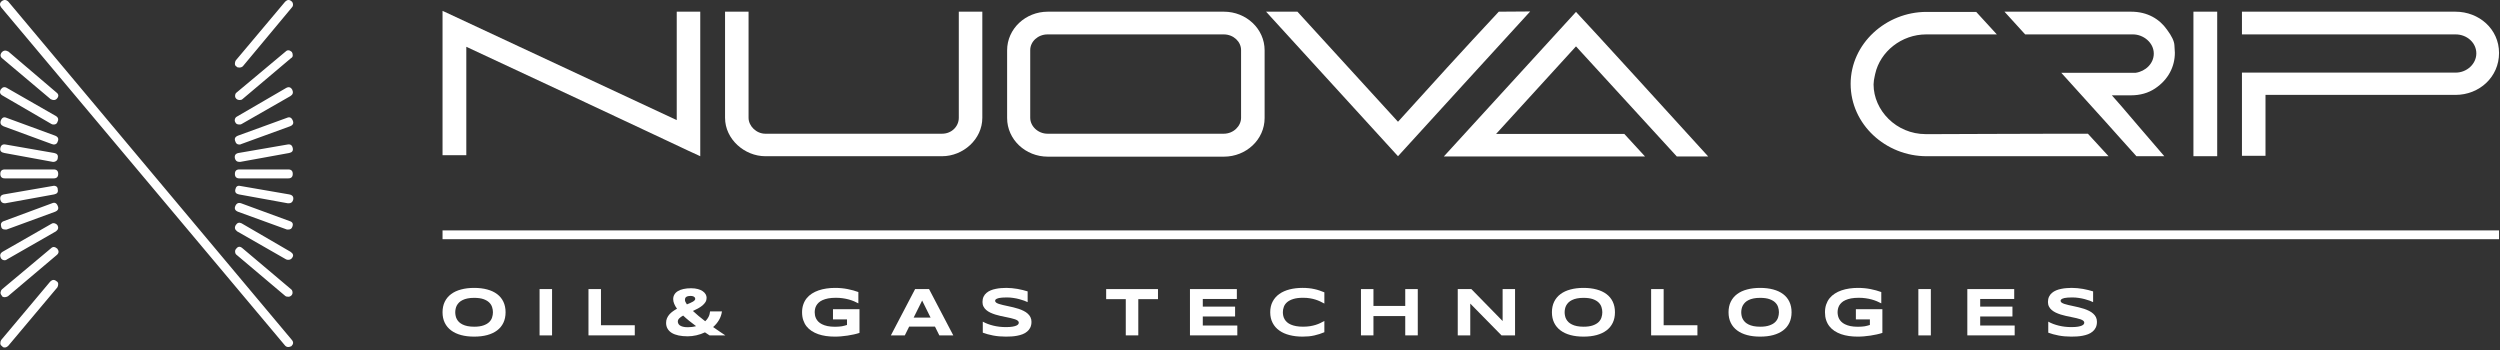 <?xml version="1.0" encoding="UTF-8" standalone="no"?>
<svg xmlns="http://www.w3.org/2000/svg" xmlns:xlink="http://www.w3.org/1999/xlink" xmlns:serif="http://www.serif.com/" width="100%" height="100%" viewBox="0 0 1313 184" version="1.1" xml:space="preserve" style="fill-rule:evenodd;clip-rule:evenodd;stroke-linejoin:round;stroke-miterlimit:2;">
  <rect x="0" y="0" width="1313" height="184" fill="#333333" stroke="none"/>
  <g>
    <path d="M265.529,163.996c0,2.1 -0.392,3.942 -1.158,5.537c-0.763,1.592 -1.871,2.93 -3.288,4c-1.433,1.075 -3.158,1.892 -5.191,2.442c-2.034,0.554 -4.329,0.817 -6.867,0.817c-2.542,-0 -4.821,-0.263 -6.871,-0.817c-2.05,-0.55 -3.791,-1.367 -5.225,-2.442c-1.446,-1.07 -2.554,-2.408 -3.337,-4c-0.779,-1.595 -1.171,-3.437 -1.171,-5.537c-0,-2.083 0.392,-3.921 1.171,-5.533c0.783,-1.596 1.891,-2.93 3.337,-4.005c1.434,-1.075 3.175,-1.887 5.225,-2.425c2.05,-0.554 4.329,-0.829 6.871,-0.829c2.538,0 4.833,0.275 6.867,0.829c2.033,0.538 3.758,1.35 5.191,2.425c1.417,1.075 2.525,2.409 3.288,4.005c0.766,1.612 1.158,3.45 1.158,5.533Zm-6.642,-0c0,-0.909 -0.145,-1.804 -0.441,-2.717c-0.275,-0.896 -0.796,-1.708 -1.529,-2.425c-0.75,-0.716 -1.742,-1.304 -3.025,-1.758c-1.271,-0.438 -2.9,-0.667 -4.867,-0.667c-1.321,0 -2.475,0.096 -3.483,0.309c-1.009,0.212 -1.875,0.487 -2.604,0.862c-0.734,0.358 -1.338,0.783 -1.842,1.271c-0.488,0.504 -0.896,1.025 -1.188,1.579c-0.291,0.571 -0.504,1.154 -0.616,1.758c-0.134,0.6 -0.196,1.204 -0.196,1.788c-0,0.604 0.062,1.221 0.196,1.825c0.112,0.617 0.325,1.204 0.616,1.758c0.292,0.567 0.7,1.088 1.188,1.579c0.504,0.471 1.108,0.892 1.842,1.25c0.729,0.375 1.595,0.655 2.604,0.863c1.008,0.196 2.162,0.312 3.483,0.312c1.967,0 3.596,-0.229 4.867,-0.683c1.283,-0.442 2.275,-1.025 3.025,-1.742c0.733,-0.733 1.254,-1.533 1.529,-2.441c0.296,-0.896 0.441,-1.809 0.441,-2.721Z" style="fill:#fff;fill-rule:nonzero;"></path>
    <path d="M283.383,151.825l6.559,0.004l-0,24.317l-6.559,-0l0,-24.321Z" style="fill:#fff;fill-rule:nonzero;"></path>
    <path d="M309.067,176.138l-0,-24.313l6.558,0l0,18.992l17.758,-0l0,5.321l-24.316,-0Z" style="fill:#fff;fill-rule:nonzero;"></path>
    <path d="M379.167,163.558c-0.23,1.659 -0.75,3.159 -1.563,4.525c-0.812,1.384 -1.837,2.604 -3.075,3.68c1.025,0.716 2.067,1.445 3.142,2.179c1.071,0.733 2.146,1.466 3.271,2.196l-8.3,-0c-0.817,-0.505 -1.613,-1.042 -2.396,-1.592c-1.429,0.683 -2.929,1.187 -4.475,1.546c-1.563,0.358 -3.108,0.537 -4.654,0.537c-1.792,0 -3.371,-0.162 -4.771,-0.458c-1.396,-0.308 -2.588,-0.746 -3.546,-1.334c-0.962,-0.604 -1.692,-1.333 -2.196,-2.212c-0.508,-0.879 -0.767,-1.888 -0.767,-3.046c0,-0.896 0.146,-1.692 0.455,-2.425c0.312,-0.733 0.733,-1.4 1.254,-2c0.521,-0.604 1.141,-1.158 1.837,-1.646c0.688,-0.504 1.417,-0.958 2.184,-1.366c-0.634,-0.879 -1.125,-1.725 -1.467,-2.571c-0.358,-0.829 -0.537,-1.646 -0.537,-2.459c-0,-0.912 0.212,-1.708 0.637,-2.424c0.404,-0.701 1.008,-1.305 1.821,-1.792c0.8,-0.488 1.775,-0.863 2.946,-1.121c1.158,-0.263 2.491,-0.392 4.004,-0.392c1.354,0 2.525,0.146 3.55,0.425c1.025,0.275 1.871,0.65 2.537,1.121c0.684,0.471 1.204,1.009 1.546,1.613c0.342,0.6 0.504,1.237 0.504,1.887c0,0.813 -0.191,1.546 -0.6,2.213c-0.408,0.65 -0.962,1.271 -1.629,1.825c-0.666,0.554 -1.429,1.058 -2.296,1.529c-0.862,0.454 -1.754,0.896 -2.666,1.317c0.879,0.833 1.854,1.708 2.945,2.604c1.076,0.912 2.246,1.841 3.517,2.8c0.7,-0.617 1.267,-1.35 1.709,-2.213c0.454,-0.846 0.733,-1.837 0.845,-2.946l6.234,0Zm-17.954,8.3c0.67,0 1.37,-0.05 2.099,-0.129c0.734,-0.1 1.501,-0.229 2.263,-0.442c-1.283,-0.941 -2.488,-1.887 -3.629,-2.795c-1.138,-0.913 -2.179,-1.842 -3.158,-2.755c-0.83,0.442 -1.513,0.93 -2.017,1.434c-0.521,0.504 -0.779,1.075 -0.779,1.675c-0,0.342 0.079,0.7 0.241,1.058c0.146,0.358 0.425,0.683 0.813,0.979c0.392,0.275 0.929,0.521 1.612,0.7c0.667,0.18 1.513,0.275 2.555,0.275Zm-1.48,-14.387c0,0.325 0.08,0.7 0.259,1.091c0.179,0.388 0.441,0.83 0.766,1.301c0.617,-0.242 1.188,-0.488 1.709,-0.717c0.537,-0.225 1.008,-0.454 1.4,-0.7c0.391,-0.225 0.7,-0.454 0.929,-0.717c0.225,-0.242 0.342,-0.504 0.342,-0.796c-0,-0.129 -0.05,-0.291 -0.117,-0.47c-0.063,-0.18 -0.192,-0.342 -0.371,-0.488c-0.179,-0.163 -0.425,-0.296 -0.733,-0.392c-0.309,-0.116 -0.717,-0.162 -1.204,-0.162c-0.605,-0 -1.109,0.046 -1.5,0.162c-0.388,0.113 -0.684,0.259 -0.909,0.438c-0.212,0.196 -0.358,0.408 -0.458,0.654c-0.079,0.242 -0.113,0.521 -0.113,0.796Z" style="fill:#fff;fill-rule:nonzero;"></path>
    <path d="M438.542,151.204c2.375,0 4.591,0.213 6.641,0.621c2.05,0.404 3.921,0.925 5.629,1.558l0,5.942c-0.666,-0.375 -1.416,-0.733 -2.262,-1.087c-0.846,-0.359 -1.758,-0.671 -2.75,-0.946c-0.992,-0.275 -2.067,-0.488 -3.188,-0.65c-1.141,-0.163 -2.329,-0.246 -3.583,-0.246c-1.546,-0 -2.912,0.112 -4.067,0.325c-1.158,0.229 -2.149,0.537 -2.979,0.912c-0.816,0.375 -1.5,0.813 -2.033,1.317c-0.525,0.508 -0.946,1.029 -1.254,1.596c-0.313,0.571 -0.521,1.158 -0.638,1.741c-0.112,0.588 -0.179,1.159 -0.179,1.709c0,0.492 0.05,1.012 0.15,1.579c0.113,0.571 0.292,1.142 0.567,1.696c0.279,0.566 0.667,1.121 1.158,1.625c0.504,0.521 1.154,0.992 1.95,1.383c0.783,0.408 1.742,0.733 2.867,0.979c1.121,0.225 2.458,0.359 4.004,0.359c0.779,-0 1.463,-0.034 2.033,-0.084c0.588,-0.033 1.109,-0.096 1.579,-0.179c0.488,-0.096 0.93,-0.196 1.35,-0.308c0.426,-0.117 0.846,-0.246 1.305,-0.375l-0,-2.929l-7.359,-0l0,-5.338l13.917,0l-0,12.433c-0.863,0.292 -1.838,0.555 -2.929,0.796c-1.075,0.246 -2.183,0.459 -3.338,0.621c-1.154,0.179 -2.312,0.308 -3.466,0.404c-1.155,0.1 -2.246,0.134 -3.271,0.134c-1.596,-0 -3.125,-0.1 -4.592,-0.313c-1.446,-0.208 -2.812,-0.533 -4.083,-0.975c-1.271,-0.454 -2.425,-1.008 -3.467,-1.692c-1.058,-0.683 -1.937,-1.499 -2.687,-2.441c-0.734,-0.946 -1.3,-2.033 -1.709,-3.254c-0.408,-1.221 -0.616,-2.588 -0.616,-4.121c-0,-1.513 0.225,-2.879 0.65,-4.1c0.421,-1.221 1.008,-2.313 1.775,-3.254c0.762,-0.946 1.675,-1.759 2.733,-2.442c1.075,-0.683 2.246,-1.254 3.533,-1.692c1.267,-0.441 2.65,-0.766 4.1,-0.979c1.467,-0.212 2.963,-0.325 4.509,-0.325Z" style="fill:#fff;fill-rule:nonzero;"></path>
    <path d="M491.05,171.533l-13.558,0l-2.279,4.605l-7.326,-0l12.73,-24.313l7.321,0l12.729,24.313l-7.325,-0l-2.292,-4.605Zm-11.2,-4.737l8.887,-0l-4.429,-8.95l-4.458,8.95Z" style="fill:#fff;fill-rule:nonzero;"></path>
    <path d="M539.713,158.675c-0.455,-0.229 -1.08,-0.471 -1.825,-0.767c-0.746,-0.275 -1.609,-0.55 -2.567,-0.796c-0.946,-0.258 -1.988,-0.47 -3.113,-0.633c-1.121,-0.179 -2.275,-0.262 -3.45,-0.262c-0.941,-0 -1.741,0.033 -2.408,0.083c-0.667,0.062 -1.237,0.146 -1.692,0.225c-0.454,0.1 -0.812,0.213 -1.075,0.342c-0.258,0.116 -0.471,0.245 -0.616,0.375c-0.134,0.133 -0.229,0.262 -0.263,0.391c-0.046,0.129 -0.062,0.246 -0.062,0.359c-0,0.341 0.179,0.65 0.52,0.929c0.359,0.258 0.846,0.487 1.463,0.7c0.604,0.208 1.321,0.404 2.133,0.583c0.813,0.179 1.675,0.375 2.588,0.571c0.929,0.196 1.871,0.408 2.833,0.633c0.975,0.23 1.921,0.505 2.825,0.8c0.934,0.309 1.796,0.667 2.604,1.075c0.821,0.404 1.538,0.875 2.138,1.43c0.621,0.537 1.104,1.17 1.446,1.87c0.362,0.717 0.541,1.517 0.541,2.425c0,1.175 -0.212,2.167 -0.62,3.013c-0.405,0.829 -0.963,1.546 -1.663,2.116c-0.683,0.588 -1.479,1.042 -2.387,1.4c-0.917,0.342 -1.859,0.617 -2.867,0.796c-0.992,0.196 -2,0.313 -3.029,0.375c-1.009,0.067 -1.984,0.084 -2.896,0.084c-2.408,-0 -4.638,-0.196 -6.688,-0.588c-2.05,-0.391 -3.858,-0.896 -5.421,-1.479l0,-5.796c1.613,0.896 3.451,1.596 5.534,2.1c2.067,0.504 4.279,0.763 6.642,0.763c1.383,-0 2.52,-0.08 3.399,-0.225c0.88,-0.146 1.563,-0.342 2.067,-0.571c0.484,-0.229 0.829,-0.471 1.004,-0.75c0.18,-0.275 0.267,-0.538 0.267,-0.779c-0,-0.392 -0.179,-0.717 -0.521,-1.009c-0.358,-0.296 -0.846,-0.554 -1.466,-0.766c-0.601,-0.213 -1.317,-0.421 -2.13,-0.6c-0.816,-0.179 -1.679,-0.359 -2.587,-0.555c-0.929,-0.179 -1.859,-0.374 -2.834,-0.587c-0.962,-0.213 -1.904,-0.471 -2.816,-0.75c-0.929,-0.292 -1.792,-0.633 -2.604,-1.008c-0.813,-0.392 -1.53,-0.846 -2.134,-1.367c-0.616,-0.521 -1.104,-1.138 -1.445,-1.821c-0.359,-0.683 -0.538,-1.5 -0.538,-2.396c-0,-1.07 0.196,-2 0.571,-2.783c0.371,-0.779 0.879,-1.446 1.529,-1.983c0.633,-0.554 1.383,-0.992 2.229,-1.35c0.846,-0.342 1.725,-0.604 2.671,-0.784c0.925,-0.196 1.871,-0.325 2.812,-0.391c0.963,-0.08 1.875,-0.113 2.738,-0.113c0.942,0 1.917,0.05 2.913,0.146c0.991,0.1 1.962,0.229 2.941,0.392c0.963,0.179 1.908,0.375 2.8,0.6c0.909,0.212 1.746,0.458 2.509,0.7l-0,5.633Z" style="fill:#fff;fill-rule:nonzero;"></path>
    <path d="M597.833,157.112l0,19.026l-6.575,-0l0,-19.026l-10.3,0l0,-5.287l27.213,0l-0,5.287l-10.338,0Z" style="fill:#fff;fill-rule:nonzero;"></path>
    <path d="M624.967,176.138l-0,-24.313l24.625,0l-0,5.192l-17.888,-0l0,4.016l16.963,0l-0,5.179l-16.963,0l0,4.75l18.133,0l0,5.176l-24.87,-0Z" style="fill:#fff;fill-rule:nonzero;"></path>
    <path d="M695.558,174.479c-0.85,0.358 -1.712,0.667 -2.575,0.959c-0.862,0.279 -1.754,0.52 -2.666,0.733c-0.929,0.212 -1.888,0.358 -2.913,0.475c-1.029,0.096 -2.117,0.146 -3.287,0.146c-2.475,-0 -4.755,-0.263 -6.838,-0.8c-2.083,-0.521 -3.875,-1.317 -5.371,-2.392c-1.512,-1.058 -2.687,-2.392 -3.516,-4.004c-0.846,-1.596 -1.271,-3.467 -1.271,-5.6c-0,-2.129 0.425,-4.004 1.271,-5.596c0.829,-1.596 2.004,-2.933 3.516,-4.004c1.496,-1.058 3.288,-1.858 5.371,-2.396c2.083,-0.533 4.363,-0.796 6.838,-0.796c1.17,0 2.258,0.05 3.287,0.163c1.025,0.1 1.984,0.262 2.913,0.47c0.912,0.196 1.804,0.442 2.666,0.734c0.863,0.279 1.725,0.604 2.575,0.962l0,5.909c-0.683,-0.375 -1.383,-0.734 -2.133,-1.092c-0.733,-0.358 -1.563,-0.683 -2.458,-0.975c-0.896,-0.296 -1.871,-0.521 -2.946,-0.7c-1.075,-0.196 -2.296,-0.279 -3.629,-0.279c-2.067,-0 -3.792,0.212 -5.142,0.637c-1.371,0.421 -2.458,0.992 -3.275,1.692c-0.812,0.717 -1.383,1.529 -1.708,2.442c-0.342,0.908 -0.504,1.854 -0.504,2.829c-0,0.654 0.083,1.287 0.212,1.921c0.146,0.637 0.375,1.237 0.717,1.791c0.325,0.571 0.762,1.075 1.283,1.546c0.538,0.471 1.192,0.879 1.987,1.221c0.78,0.342 1.709,0.617 2.767,0.812c1.058,0.196 2.279,0.296 3.663,0.296c1.333,0 2.554,-0.1 3.629,-0.262c1.075,-0.179 2.05,-0.404 2.946,-0.683c0.895,-0.275 1.725,-0.6 2.458,-0.959c0.75,-0.358 1.45,-0.733 2.133,-1.108l0,5.908Z" style="fill:#fff;fill-rule:nonzero;"></path>
    <path d="M738.037,176.138l0,-10.138l-16.699,0l-0,10.138l-6.559,-0l0,-24.313l6.559,0l-0,8.85l16.699,-0l0,-8.85l6.576,0l-0,24.313l-6.576,-0Z" style="fill:#fff;fill-rule:nonzero;"></path>
    <path d="M788.592,176.138l-16.409,-16.696l0,16.696l-6.575,-0l0,-24.313l7.146,0l16.421,16.779l-0,-16.779l6.529,0l0,24.313l-7.112,-0Z" style="fill:#fff;fill-rule:nonzero;"></path>
    <path d="M848.175,163.996c-0,2.1 -0.388,3.942 -1.154,5.537c-0.763,1.592 -1.871,2.93 -3.288,4c-1.433,1.075 -3.158,1.892 -5.191,2.442c-2.034,0.554 -4.33,0.817 -6.867,0.817c-2.542,-0 -4.821,-0.263 -6.871,-0.817c-2.05,-0.55 -3.792,-1.367 -5.225,-2.442c-1.446,-1.07 -2.554,-2.408 -3.337,-4c-0.78,-1.595 -1.171,-3.437 -1.171,-5.537c-0,-2.083 0.391,-3.921 1.171,-5.533c0.783,-1.596 1.891,-2.93 3.337,-4.005c1.433,-1.075 3.175,-1.887 5.225,-2.425c2.05,-0.554 4.329,-0.829 6.871,-0.829c2.537,0 4.833,0.275 6.867,0.829c2.033,0.538 3.758,1.35 5.191,2.425c1.417,1.075 2.525,2.409 3.288,4.005c0.766,1.612 1.154,3.45 1.154,5.533Zm-6.638,-0c0,-0.909 -0.145,-1.804 -0.441,-2.717c-0.275,-0.896 -0.796,-1.708 -1.529,-2.425c-0.75,-0.716 -1.742,-1.304 -3.025,-1.758c-1.271,-0.438 -2.9,-0.667 -4.867,-0.667c-1.321,0 -2.475,0.096 -3.483,0.309c-1.013,0.212 -1.875,0.487 -2.604,0.862c-0.734,0.358 -1.338,0.783 -1.842,1.271c-0.488,0.504 -0.896,1.025 -1.188,1.579c-0.291,0.571 -0.504,1.154 -0.616,1.758c-0.134,0.6 -0.196,1.204 -0.196,1.788c-0,0.604 0.062,1.221 0.196,1.825c0.112,0.617 0.325,1.204 0.616,1.758c0.292,0.567 0.7,1.088 1.188,1.579c0.504,0.471 1.108,0.892 1.842,1.25c0.729,0.375 1.591,0.655 2.604,0.863c1.008,0.196 2.162,0.312 3.483,0.312c1.967,0 3.596,-0.229 4.867,-0.683c1.283,-0.442 2.275,-1.025 3.025,-1.742c0.733,-0.733 1.254,-1.533 1.529,-2.441c0.296,-0.896 0.441,-1.809 0.441,-2.721Z" style="fill:#fff;fill-rule:nonzero;"></path>
    <path d="M867.171,176.138l-0,-24.313l6.575,0l-0,18.992l17.742,-0l-0,5.321l-24.317,-0Z" style="fill:#fff;fill-rule:nonzero;"></path>
    <path d="M940.933,163.996c0,2.1 -0.391,3.942 -1.154,5.537c-0.766,1.592 -1.854,2.93 -3.287,4c-1.434,1.075 -3.159,1.892 -5.192,2.442c-2.038,0.554 -4.329,0.817 -6.871,0.817c-2.521,-0 -4.816,-0.263 -6.867,-0.817c-2.049,-0.55 -3.791,-1.367 -5.225,-2.442c-1.449,-1.07 -2.554,-2.408 -3.337,-4c-0.779,-1.595 -1.171,-3.437 -1.171,-5.537c0,-2.083 0.392,-3.921 1.171,-5.533c0.783,-1.596 1.888,-2.93 3.337,-4.005c1.434,-1.075 3.176,-1.887 5.225,-2.425c2.051,-0.554 4.346,-0.829 6.867,-0.829c2.542,0 4.833,0.275 6.871,0.829c2.033,0.538 3.758,1.35 5.192,2.425c1.433,1.075 2.521,2.409 3.287,4.005c0.763,1.612 1.154,3.45 1.154,5.533Zm-6.641,-0c-0,-0.909 -0.146,-1.804 -0.438,-2.717c-0.275,-0.896 -0.796,-1.708 -1.529,-2.425c-0.733,-0.716 -1.742,-1.304 -3.029,-1.758c-1.267,-0.438 -2.896,-0.667 -4.867,-0.667c-1.317,0 -2.471,0.096 -3.483,0.309c-0.992,0.212 -1.871,0.487 -2.604,0.862c-0.729,0.358 -1.334,0.783 -1.838,1.271c-0.487,0.504 -0.879,1.025 -1.187,1.579c-0.296,0.571 -0.505,1.154 -0.621,1.758c-0.129,0.6 -0.196,1.204 -0.196,1.788c-0,0.604 0.067,1.221 0.196,1.825c0.116,0.617 0.325,1.204 0.621,1.758c0.308,0.567 0.7,1.088 1.187,1.579c0.504,0.471 1.109,0.892 1.838,1.25c0.733,0.375 1.612,0.655 2.604,0.863c1.012,0.196 2.166,0.312 3.483,0.312c1.971,0 3.6,-0.229 4.867,-0.683c1.287,-0.442 2.296,-1.025 3.029,-1.742c0.733,-0.733 1.254,-1.533 1.529,-2.441c0.292,-0.896 0.438,-1.809 0.438,-2.721Z" style="fill:#fff;fill-rule:nonzero;"></path>
    <path d="M975.767,151.204c2.375,0 4.604,0.213 6.637,0.621c2.054,0.404 3.942,0.925 5.65,1.558l0,5.942c-0.683,-0.375 -1.433,-0.733 -2.279,-1.087c-0.846,-0.359 -1.758,-0.671 -2.75,-0.946c-0.992,-0.275 -2.05,-0.488 -3.192,-0.65c-1.137,-0.163 -2.325,-0.246 -3.579,-0.246c-1.546,-0 -2.912,0.112 -4.071,0.325c-1.154,0.229 -2.145,0.537 -2.962,0.912c-0.829,0.375 -1.513,0.813 -2.033,1.317c-0.538,0.508 -0.959,1.029 -1.271,1.596c-0.292,0.571 -0.504,1.158 -0.634,1.741c-0.112,0.588 -0.179,1.159 -0.179,1.709c0,0.492 0.05,1.012 0.163,1.579c0.1,0.571 0.275,1.142 0.554,1.696c0.275,0.566 0.667,1.121 1.171,1.625c0.487,0.521 1.141,0.992 1.937,1.383c0.796,0.408 1.758,0.733 2.863,0.979c1.125,0.225 2.458,0.359 4.004,0.359c0.783,-0 1.466,-0.034 2.037,-0.084c0.584,-0.033 1.105,-0.096 1.592,-0.179c0.475,-0.096 0.913,-0.196 1.337,-0.308c0.421,-0.117 0.863,-0.246 1.301,-0.375l-0,-2.929l-7.355,-0l0,-5.338l13.917,0l0,12.433c-0.867,0.292 -1.842,0.555 -2.917,0.796c-1.087,0.246 -2.196,0.459 -3.35,0.621c-1.158,0.179 -2.312,0.308 -3.466,0.404c-1.159,0.1 -2.246,0.134 -3.275,0.134c-1.592,-0 -3.109,-0.1 -4.571,-0.313c-1.467,-0.208 -2.833,-0.533 -4.104,-0.975c-1.267,-0.454 -2.425,-1.008 -3.467,-1.692c-1.042,-0.683 -1.933,-1.499 -2.667,-2.441c-0.75,-0.946 -1.321,-2.033 -1.725,-3.254c-0.408,-1.221 -0.604,-2.588 -0.604,-4.121c0,-1.513 0.213,-2.879 0.638,-4.1c0.421,-1.221 1.008,-2.313 1.771,-3.254c0.766,-0.946 1.679,-1.759 2.749,-2.442c1.059,-0.683 2.234,-1.254 3.517,-1.692c1.288,-0.441 2.654,-0.766 4.104,-0.979c1.463,-0.212 2.959,-0.325 4.509,-0.325Z" style="fill:#fff;fill-rule:nonzero;"></path>
    <path d="M1007.52,151.825l6.558,0.004l0,24.317l-6.558,-0l-0,-24.321Z" style="fill:#fff;fill-rule:nonzero;"></path>
    <path d="M1033.24,176.138l-0,-24.313l24.624,0l0,5.192l-17.87,-0l-0,4.016l16.941,0l0,5.179l-16.941,0l-0,4.75l18.112,0l0,5.176l-24.866,-0Z" style="fill:#fff;fill-rule:nonzero;"></path>
    <path d="M1099.3,158.675c-0.454,-0.229 -1.058,-0.471 -1.821,-0.767c-0.75,-0.275 -1.612,-0.55 -2.558,-0.796c-0.959,-0.258 -2,-0.47 -3.125,-0.633c-1.121,-0.179 -2.263,-0.262 -3.45,-0.262c-0.946,-0 -1.742,0.033 -2.409,0.083c-0.666,0.062 -1.237,0.146 -1.691,0.225c-0.458,0.1 -0.817,0.213 -1.075,0.342c-0.263,0.116 -0.475,0.245 -0.604,0.375c-0.146,0.133 -0.242,0.262 -0.275,0.391c-0.05,0.129 -0.067,0.246 -0.067,0.359c0,0.341 0.179,0.65 0.521,0.929c0.358,0.258 0.846,0.487 1.466,0.7c0.601,0.208 1.317,0.404 2.13,0.583c0.816,0.179 1.679,0.375 2.604,0.571c0.912,0.196 1.858,0.408 2.817,0.633c0.979,0.23 1.92,0.505 2.833,0.8c0.929,0.309 1.791,0.667 2.604,1.075c0.813,0.404 1.529,0.875 2.133,1.43c0.617,0.537 1.105,1.17 1.463,1.87c0.342,0.717 0.521,1.517 0.521,2.425c-0,1.175 -0.209,2.167 -0.617,3.013c-0.408,0.829 -0.958,1.546 -1.658,2.116c-0.688,0.588 -1.484,1.042 -2.396,1.4c-0.909,0.342 -1.854,0.617 -2.863,0.796c-0.991,0.196 -2.004,0.313 -3.012,0.375c-1.025,0.067 -2,0.084 -2.913,0.084c-2.408,-0 -4.641,-0.196 -6.691,-0.588c-2.05,-0.391 -3.855,-0.896 -5.417,-1.479l-0,-5.796c1.608,0.896 3.45,1.596 5.533,2.1c2.067,0.504 4.28,0.763 6.638,0.763c1.4,-0 2.525,-0.08 3.404,-0.225c0.879,-0.146 1.579,-0.342 2.067,-0.571c0.487,-0.229 0.829,-0.471 1.008,-0.75c0.179,-0.275 0.262,-0.538 0.262,-0.779c0,-0.392 -0.179,-0.717 -0.52,-1.009c-0.359,-0.296 -0.846,-0.554 -1.467,-0.766c-0.604,-0.213 -1.317,-0.421 -2.133,-0.6c-0.813,-0.179 -1.675,-0.359 -2.588,-0.555c-0.925,-0.179 -1.854,-0.374 -2.829,-0.587c-0.962,-0.213 -1.908,-0.471 -2.817,-0.75c-0.912,-0.292 -1.791,-0.633 -2.604,-1.008c-0.816,-0.392 -1.516,-0.846 -2.133,-1.367c-0.617,-0.521 -1.108,-1.138 -1.45,-1.821c-0.358,-0.683 -0.538,-1.5 -0.538,-2.396c0,-1.07 0.196,-2 0.571,-2.783c0.375,-0.779 0.879,-1.446 1.529,-1.983c0.638,-0.554 1.384,-0.992 2.234,-1.35c0.845,-0.342 1.725,-0.604 2.666,-0.784c0.929,-0.196 1.871,-0.325 2.834,-0.391c0.941,-0.08 1.854,-0.113 2.716,-0.113c0.946,0 1.921,0.05 2.913,0.146c0.996,0.1 1.987,0.229 2.95,0.392c0.958,0.179 1.904,0.375 2.796,0.6c0.912,0.212 1.741,0.458 2.508,0.7l0,5.633Z" style="fill:#fff;fill-rule:nonzero;"></path>
    <path d="M232.421,121.013l1080.08,0.004l0,4.604l-1080.08,-0l-0,-4.608Z" style="fill:#fff;fill-rule:nonzero;"></path>
    <path d="M232.421,81.508l12.483,0l0,-56.933c103.354,48.146 119.729,56.171 122.429,57.263l0.442,0.208l-0,-75.909l-12.354,0l-0,56.934l-123,-57.375l-0,75.812Z" style="fill:#fff;fill-rule:nonzero;"></path>
    <path d="M380.796,6.137l-0,55.746c-0,11.28 10.3,20.163 21.141,20.163l92.838,-0c11.05,-0 21.142,-8.883 21.142,-20.163l-0,-55.746l-12.354,0l-0,55.746c-0,4.442 -3.692,8.346 -8.788,8.346l-92.838,0c-4.654,0 -8.791,-4 -8.791,-8.346l-0,-55.746l-12.35,0Z" style="fill:#fff;fill-rule:nonzero;"></path>
    <path d="M528.937,26.417l0,35.579c0,11.279 9.651,20.279 21.355,20.279l92.512,0c11.721,0 21.371,-9 21.371,-20.279l-0,-35.579c-0,-11.28 -9.65,-20.28 -21.371,-20.28l-92.512,0c-11.704,0 -21.355,9 -21.355,20.28Zm12.138,35.466l0,-35.583c0,-4.442 4.025,-8.233 9.121,-8.233l92.512,-0c5.096,-0 9.1,3.791 9.1,8.233l0,35.583c0,4.346 -4.004,8.346 -9.1,8.346l-92.512,0c-5.096,0 -9.121,-4 -9.121,-8.346Z" style="fill:#fff;fill-rule:nonzero;"></path>
    <path d="M734.229,82.046c11.067,-12.254 57.371,-62.792 69.417,-76.025l-16.488,0.116c-18.537,19.838 -35.579,38.605 -52.929,57.813l-52.816,-57.813l-16.471,0l69.287,75.909Z" style="fill:#fff;fill-rule:nonzero;"></path>
    <path d="M758.317,82.162l105.633,0l-10.858,-11.816l-67.35,-0l41.975,-45.996l2.279,2.504c10.092,11.054 50.1,54.771 50.65,55.308l16.487,0c-16.925,-18.654 -61.716,-67.791 -69.416,-75.912l-69.4,75.912Z" style="fill:#fff;fill-rule:nonzero;"></path>
    <path d="M971.958,44.092c0,21.258 18.438,37.954 39.909,37.954l95.554,-0l-10.854,-11.817l-14.959,0c-22.558,0 -53.579,0.213 -65.395,0.213l-4.771,-0c-15.625,-0 -27.442,-12.58 -27.442,-26.121c0.117,-1.629 0.212,-2.833 0.538,-4.021l0.325,-1.513c2.604,-11.72 13.883,-20.72 26.791,-20.72l37.092,-0l-10.838,-11.817l-26.141,0c-21.159,0 -39.809,16.583 -39.809,37.842Zm80.792,-37.955l10.858,11.93l56.609,-0c5.533,-0 10.95,4.346 10.95,10.091c-0,5.209 -4.342,9.325 -9.538,10.075l-39.046,0l23.538,26.042c5.092,5.629 10.3,11.604 15.933,17.771l14.65,-0l-13.233,-15.396c-6.625,-7.812 -13.446,-15.721 -14.325,-16.583l9.979,-0c4.883,-0 9.113,-1.204 12.696,-3.584c7.046,-4.671 10.416,-11.604 10.416,-18.766c0,-0.438 -0.116,-1.625 -0.229,-3.904c-0.096,-2.167 -1.4,-4.884 -3.904,-8.238c-3.892,-5.533 -10.191,-9.438 -18.866,-9.438l-66.488,0Z" style="fill:#fff;fill-rule:nonzero;"></path>
    <path d="M1151.99,6.137l12.484,0.005l-0,75.912l-12.484,0l0,-75.917Z" style="fill:#fff;fill-rule:nonzero;"></path>
    <path d="M1189.84,81.838l-0,-32.001l99.775,0c12.579,0 22.883,-9.424 22.883,-22.004c-0,-12.583 -10.513,-21.696 -22.883,-21.696l-112.142,0l-0,11.93l112.254,-0c5.859,-0 10.842,4.346 10.842,9.975c-0,5.537 -4.983,10.091 -10.842,10.091l-112.254,0l-0,43.705l12.367,-0Z" style="fill:#fff;fill-rule:nonzero;"></path>
    <path d="M124.3,133.888c-0.471,-0.309 -0.733,-0.83 -0.813,-1.53c-0.083,-0.7 0.113,-1.287 0.584,-1.741c0.929,-1.255 2.021,-1.338 3.271,-0.246l25.475,21.5c0.471,0.325 0.745,0.829 0.812,1.529c0.083,0.7 -0.112,1.288 -0.571,1.758c-0.471,0.459 -1.025,0.7 -1.641,0.7c-0.784,0 -1.321,-0.162 -1.646,-0.47l-25.471,-21.5Zm-122.95,-103.092c-1.254,-0.929 -1.4,-2.021 -0.471,-3.275c0.946,-1.088 2.117,-1.234 3.517,-0.454l25.241,21.5c1.238,0.929 1.321,2.021 0.23,3.27c-0.471,0.476 -1.009,0.7 -1.63,0.7c-0.47,0 -1.024,-0.162 -1.641,-0.47l-25.246,-21.271Zm151.237,101.446c1.401,0.946 1.709,1.954 0.93,3.05c-0.459,0.775 -1.175,1.166 -2.1,1.166c-0.471,0 -0.863,-0.083 -1.171,-0.241l-25.717,-14.717c-1.237,-0.942 -1.467,-2.033 -0.7,-3.287c0.779,-1.238 1.788,-1.546 3.042,-0.93l25.716,14.959Zm-151.237,-82.046c-1.4,-0.783 -1.704,-1.871 -0.925,-3.271c0.925,-1.237 2.012,-1.483 3.271,-0.7l25.7,14.729c1.25,0.779 1.479,1.871 0.717,3.271c-0.33,0.783 -0.946,1.171 -1.876,1.171c-0.633,-0 -1.024,-0.079 -1.17,-0.242l-25.717,-14.958Zm150.767,65.917c1.562,0.47 2.033,1.483 1.4,3.045c-0.309,0.925 -1.009,1.4 -2.1,1.4l-0.7,0l-25.717,-9.346c-1.563,-0.633 -2.017,-1.641 -1.4,-3.041c0.617,-1.4 1.646,-1.871 3.046,-1.4l25.471,9.342Zm-123.179,-44.871c1.545,0.616 2.02,1.625 1.4,3.041c-0.309,1.092 -1.009,1.629 -2.101,1.629c-0.162,0 -0.325,-0.033 -0.47,-0.116c-0.163,-0.079 -0.309,-0.113 -0.471,-0.113l-25.471,-9.358c-1.4,-0.617 -1.875,-1.629 -1.4,-3.029c0.617,-1.563 1.625,-2.034 3.025,-1.413l25.488,9.359Zm122.949,30.858c1.709,0.308 2.409,1.238 2.101,2.8c-0.309,1.237 -1.092,1.871 -2.342,1.871l-0.459,-0l-25.716,-4.671c-1.563,-0.325 -2.179,-1.171 -1.871,-2.571c0.308,-1.562 1.171,-2.183 2.571,-1.871l25.716,4.442Zm-149.591,-21.746c-1.725,-0.308 -2.425,-1.171 -2.121,-2.571c0.312,-1.562 1.258,-2.179 2.821,-1.871l25.471,4.442c1.562,0.308 2.179,1.171 1.871,2.571c-0,0.621 -0.225,1.125 -0.701,1.517c-0.47,0.387 -0.941,0.583 -1.4,0.583l-0.47,0l-25.471,-4.671Zm149.121,8.642c1.562,-0 2.341,0.783 2.341,2.346c0,1.562 -0.779,2.341 -2.341,2.341l-25.717,0c-1.546,0 -2.329,-0.779 -2.329,-2.341c-0,-1.563 0.783,-2.346 2.329,-2.346l25.717,-0Zm-148.896,4.687c-1.563,0 -2.346,-0.779 -2.346,-2.341c-0,-1.563 0.783,-2.346 2.346,-2.346l25.716,-0c1.546,-0 2.33,0.783 2.33,2.346c-0,1.562 -0.784,2.341 -2.33,2.341l-25.716,0Zm151.237,-15.9c0.313,1.4 -0.325,2.263 -1.871,2.571l-25.716,4.671l-0.471,0c-1.237,0 -2.017,-0.617 -2.329,-1.871c-0.309,-1.546 0.312,-2.492 1.875,-2.8l25.7,-4.442c1.562,-0.308 2.487,0.309 2.812,1.871Zm-151.237,28.988c-1.25,-0 -2.034,-0.634 -2.346,-1.871c-0.304,-1.562 0.312,-2.492 1.875,-2.8l25.717,-4.442c0.616,-0.166 1.204,-0.083 1.758,0.225c0.538,0.309 0.813,0.863 0.813,1.646c0.308,1.4 -0.309,2.246 -1.871,2.571l-25.717,4.671l-0.229,-0Zm151.237,-43.475c0.621,1.4 0.15,2.412 -1.416,3.029l-25.696,9.358c-0.167,0.146 -0.475,0.229 -0.946,0.229c-1.092,0 -1.792,-0.537 -2.1,-1.629c-0.617,-1.416 -0.163,-2.425 1.4,-3.041l25.717,-9.359c1.4,-0.621 2.408,-0.15 3.041,1.413Zm-151.008,57.262c-1.237,0 -1.938,-0.475 -2.1,-1.4c-0.475,-1.562 0,-2.575 1.4,-3.045l25.246,-9.342c1.4,-0.634 2.425,-0.163 3.042,1.4c0.62,1.4 0.145,2.408 -1.4,3.041l-25.488,9.346l-0.7,0Zm120.85,-56.333c-0.308,-0.471 -0.392,-1.008 -0.229,-1.629c0.15,-0.633 0.537,-1.104 1.158,-1.413l25.717,-14.958c1.4,-0.783 2.487,-0.475 3.271,0.942c0.633,1.4 0.308,2.491 -0.93,3.27l-25.716,14.717c-0.146,0.163 -0.538,0.242 -1.171,0.242c-1.092,-0 -1.792,-0.388 -2.1,-1.171Zm-123.175,71.287c-0.637,-1.395 -0.329,-2.487 0.925,-3.27l25.717,-14.729c0.471,-0.309 1.008,-0.392 1.629,-0.23c0.633,0.167 1.087,0.475 1.417,0.93c0.762,1.254 0.533,2.345 -0.717,3.287l-25.7,14.717c-0.313,0.308 -0.7,0.471 -1.175,0.471c-0.942,-0 -1.642,-0.392 -2.096,-1.176Zm125.521,-82.975c-0.784,0 -1.417,-0.224 -1.875,-0.7c-0.471,-0.47 -0.667,-1.054 -0.584,-1.754c0.08,-0.7 0.342,-1.208 0.813,-1.516l25.717,-21.5c0.929,-0.942 2.016,-0.863 3.271,0.229c0.308,0.471 0.47,1.058 0.47,1.758c0,0.7 -0.325,1.204 -0.941,1.513l-25.475,21.5c-0.309,0.308 -0.78,0.47 -1.396,0.47Zm-99.121,77.834c0.942,-0.929 2.033,-0.846 3.288,0.246c0.924,1.237 0.845,2.325 -0.246,3.271l-25.717,21.729c-0.617,0.308 -1.154,0.47 -1.629,0.47c-0.942,0 -1.479,-0.308 -1.642,-0.929c-0.454,-0.471 -0.65,-1.025 -0.587,-1.641c0.083,-0.621 0.358,-1.175 0.833,-1.629l25.7,-21.517Zm126.233,-129.721c0.459,0.308 0.734,0.817 0.817,1.517c0.079,0.7 -0.117,1.283 -0.587,1.754l-25.717,30.862c-0.471,0.455 -1.092,0.7 -1.871,0.7c-0.783,0 -1.237,-0.162 -1.4,-0.475c-0.617,-0.308 -0.929,-0.812 -0.929,-1.512c-0,-0.717 0.15,-1.288 0.458,-1.758l25.942,-30.859c1.108,-1.091 2.2,-1.171 3.287,-0.229Zm-1.641,181.608c-0.621,0 -1.171,-0.225 -1.646,-0.7l-149.121,-177.637c-0.925,-1.25 -0.862,-2.342 0.229,-3.271c1.25,-0.942 2.425,-0.862 3.517,0.229l148.892,177.654c0.929,1.088 0.862,2.179 -0.23,3.271c-0.633,0.308 -1.171,0.454 -1.641,0.454Zm-150.292,-0.454c-0.638,-0.308 -0.95,-0.829 -0.95,-1.529c-0,-0.7 0.163,-1.287 0.475,-1.742l25.717,-30.633c1.091,-1.092 2.183,-1.154 3.27,-0.229c0.621,0.312 0.93,0.817 0.93,1.517c-0,0.699 -0.146,1.283 -0.454,1.758l-25.717,30.612c-0.642,0.638 -1.254,0.946 -1.875,0.946c-0.784,0 -1.25,-0.246 -1.396,-0.7Z" style="fill:#fff;fill-rule:nonzero;"></path>
  </g>
</svg>
